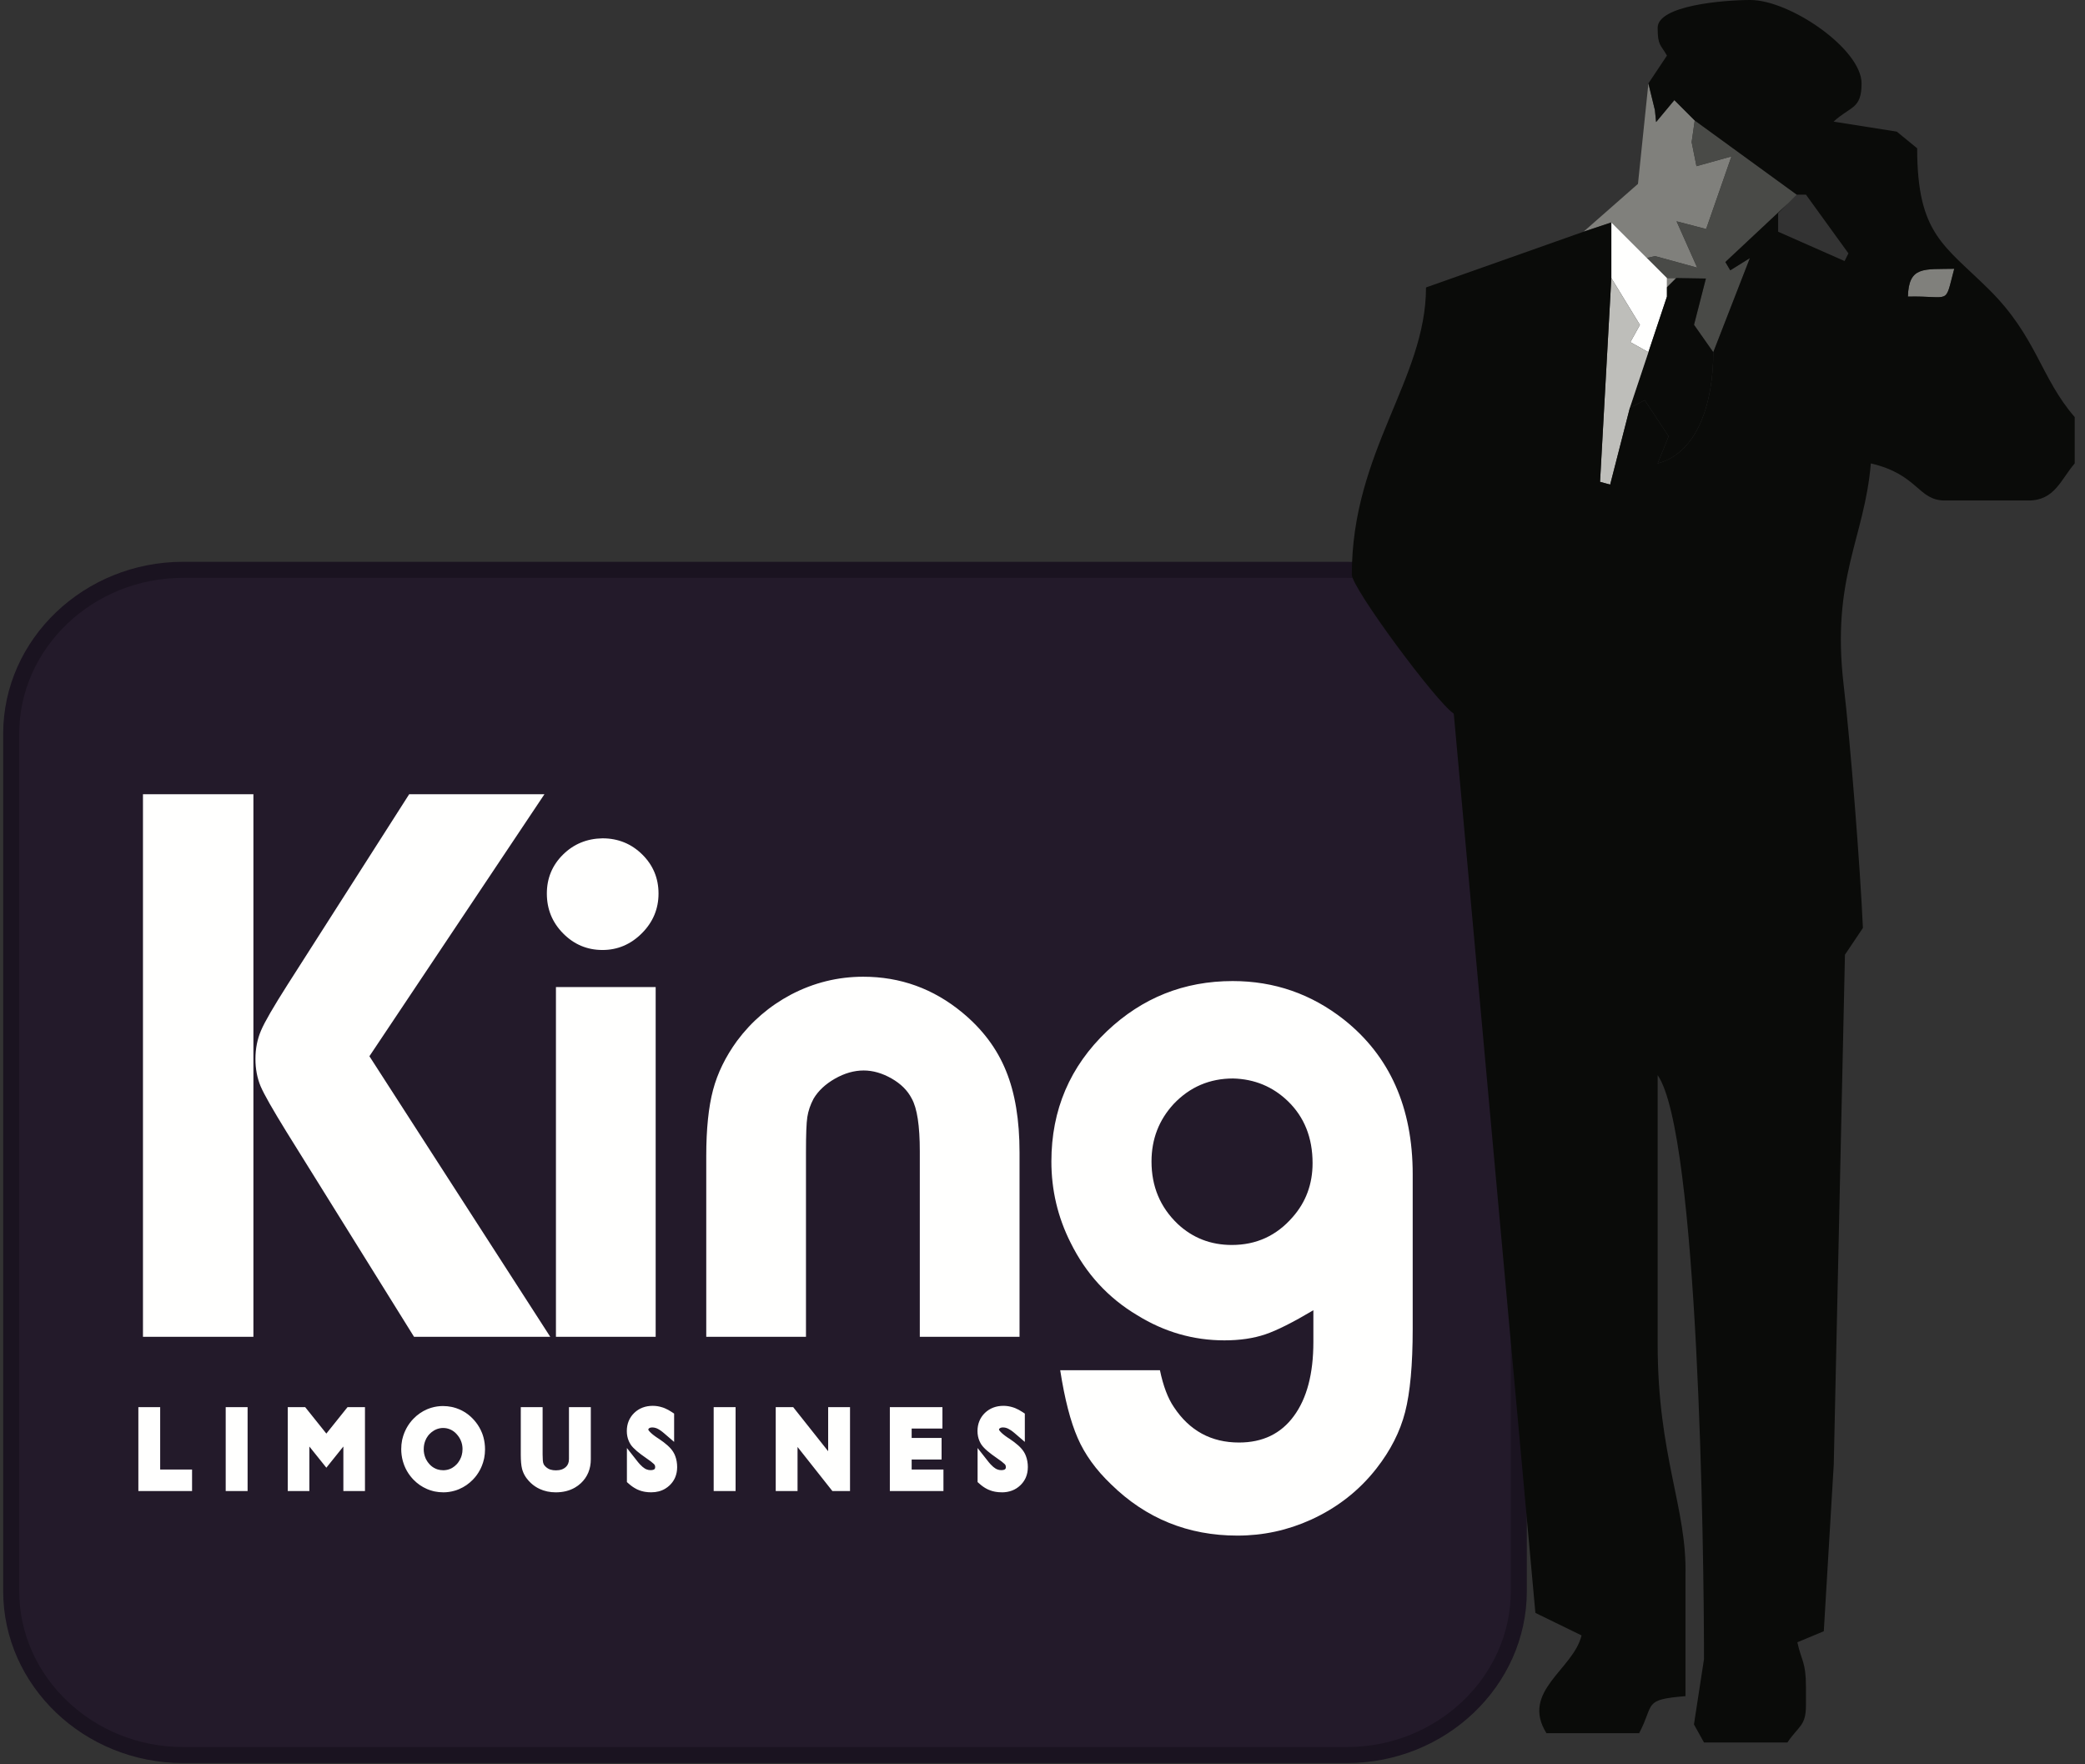 <?xml version="1.0" encoding="UTF-8"?>
<svg width="130px" height="110px" viewBox="0 0 130 110" version="1.1" xmlns="http://www.w3.org/2000/svg" xmlns:xlink="http://www.w3.org/1999/xlink">
    <rect x="0" y="0" width="130" height="110" fill="#333333" stroke="none"/>
    <title>Logo King </title>
    <g id="Page-1" stroke="none" stroke-width="1" fill="none" fill-rule="evenodd">
        <g id="Logo-King-" transform="translate(0.698, 0)">
            <path d="M10.715,35.527 L83.285,35.527 C89.178,35.527 94,40.129 94,45.751 L94,99.198 C94,104.82 89.177,109.422 83.285,109.422 L10.715,109.422 C4.823,109.422 0,104.821 0,99.198 L0,45.751 C0,40.127 4.822,35.527 10.715,35.527" id="Fill-1" stroke="#1A1320" fill="#231A2A"></path>
            <path d="M15.102,83.347 L8.216,83.347 L8.216,49.518 L15.102,49.518 L15.102,83.347 Z M33.611,83.347 L25.118,83.347 L17.158,70.556 C16.303,69.169 15.762,68.222 15.55,67.722 C15.339,67.215 15.229,66.648 15.229,66.022 C15.229,65.379 15.347,64.787 15.576,64.254 C15.804,63.713 16.362,62.757 17.234,61.386 L24.814,49.518 L33.248,49.518 L22.335,65.853 L33.611,83.347 Z M40.183,61.539 L40.183,83.347 L33.965,83.347 L33.965,61.539 L40.183,61.539 Z M36.867,52.267 C37.84,52.267 38.669,52.606 39.346,53.274 C40.022,53.942 40.361,54.754 40.361,55.71 C40.361,56.666 40.014,57.495 39.32,58.189 C38.626,58.882 37.806,59.229 36.867,59.229 C35.911,59.229 35.09,58.882 34.414,58.197 C33.737,57.512 33.398,56.683 33.398,55.71 C33.398,54.754 33.737,53.942 34.405,53.282 C35.073,52.622 35.894,52.284 36.867,52.267 Z M62.87,83.347 L56.652,83.347 L56.652,71.774 C56.652,70.184 56.483,69.093 56.153,68.501 C55.891,67.985 55.468,67.57 54.892,67.24 C54.309,66.91 53.733,66.741 53.15,66.741 C52.557,66.741 51.965,66.91 51.365,67.249 C50.773,67.587 50.324,68.002 50.028,68.501 C49.825,68.882 49.698,69.262 49.639,69.643 C49.58,70.024 49.555,70.751 49.555,71.825 L49.555,83.347 L43.337,83.347 L43.337,72.07 C43.337,70.387 43.48,69.017 43.76,67.959 C44.039,66.902 44.538,65.887 45.249,64.905 C46.154,63.687 47.279,62.723 48.615,62.012 C50.037,61.268 51.543,60.896 53.124,60.896 C55.442,60.896 57.498,61.64 59.3,63.129 C60.56,64.169 61.465,65.379 62.024,66.758 C62.591,68.137 62.87,69.829 62.87,71.851 L62.87,83.347 Z M65.406,85.428 L71.624,85.428 C71.827,86.401 72.114,87.171 72.495,87.729 C73.468,89.201 74.822,89.937 76.555,89.937 C78.028,89.937 79.17,89.387 79.973,88.287 C80.785,87.188 81.191,85.648 81.191,83.668 L81.191,81.689 C79.922,82.442 78.916,82.95 78.188,83.195 C77.461,83.44 76.615,83.567 75.642,83.567 C73.705,83.567 71.894,83.043 70.211,82.002 C68.392,80.919 67.005,79.405 66.049,77.468 C65.254,75.886 64.856,74.202 64.856,72.418 C64.856,69.194 66.015,66.487 68.325,64.288 C70.524,62.207 73.129,61.166 76.158,61.166 C78.755,61.166 81.064,61.97 83.095,63.569 C85.954,65.836 87.384,69.05 87.384,73.213 L87.384,82.848 C87.384,85.098 87.223,86.832 86.91,88.042 C86.597,89.26 86.004,90.428 85.125,91.553 C84.042,92.94 82.672,94.006 81.039,94.75 C79.584,95.41 78.061,95.74 76.454,95.74 C73.383,95.74 70.752,94.674 68.579,92.543 C67.631,91.638 66.937,90.673 66.497,89.658 C66.049,88.634 65.685,87.23 65.406,85.428 Z M76.183,67.24 C74.728,67.24 73.493,67.765 72.487,68.822 C71.565,69.82 71.099,71.013 71.099,72.418 C71.099,73.974 71.641,75.268 72.732,76.309 C73.663,77.18 74.788,77.62 76.107,77.62 C77.63,77.62 78.891,77.045 79.897,75.886 C80.726,74.947 81.141,73.822 81.141,72.519 C81.141,70.929 80.625,69.643 79.601,68.653 C78.662,67.748 77.52,67.274 76.183,67.24 L76.183,67.24 Z" id="Fill-129" fill="#FFFFFE"></path>
            <polygon id="Fill-131" fill="#80807C" points="104.969 7.512 103.698 6.241 102.561 7.608 102.486 6.867 102.08 5.201 101.43 11.464 98.035 14.447 99.769 13.869 103.236 17.336 103.236 17.913 103.814 17.336 103.236 17.336 101.984 16.084 102.5 15.969 105.123 16.688 103.836 13.798 105.68 14.28 107.258 9.753 105.077 10.36 104.776 8.861"></polygon>
            <polygon id="Fill-132" fill="#494A47" points="110.748 12.713 110.17 13.291 110.17 14.447 110.17 13.291 110.748 12.713 111.326 12.135 111.903 12.135 111.326 12.135 104.969 7.512 104.776 8.861 105.077 10.36 107.258 9.753 105.68 14.28 103.836 13.798 105.123 16.688 102.5 15.969 101.984 16.084 103.236 17.336 103.814 17.336 105.665 17.366 104.925 20.25 106.125 21.959 108.407 16.093 107.184 16.855 106.878 16.336"></polygon>
            <polygon id="Fill-133" fill="#FFFFFE" points="99.769 17.336 101.552 20.256 100.954 21.332 102.08 21.959 103.236 18.492 103.236 17.913 103.236 17.336 99.769 13.869"></polygon>
            <path d="M118.26,18.492 C120.992,18.431 120.529,19.079 121.149,16.758 C119.258,16.8 118.313,16.573 118.26,18.492" id="Fill-134" fill="#80807C"></path>
            <path d="M103.236,17.913 L103.236,18.492 L102.08,21.959 L100.924,25.426 L101.849,24.948 L103.343,27.201 L102.657,28.893 C105.152,28.227 106.125,25.125 106.125,21.959 L104.925,20.25 L105.665,17.366 L103.814,17.336 L103.236,17.913 Z" id="Fill-135" fill="#0A0B09"></path>
            <polygon id="Fill-136" fill="#BEBEBA" points="100.924 25.426 102.08 21.959 103.236 18.492 102.08 21.959 100.954 21.332 101.552 20.256 99.769 17.336 99.065 30.04 99.696 30.214"></polygon>
            <path d="M118.26,18.492 C118.313,16.573 119.258,16.8 121.149,16.758 C120.529,19.079 120.992,18.431 118.26,18.492 Z M110.17,14.447 L110.17,13.291 L110.748,12.713 L106.878,16.336 L107.184,16.855 L108.407,16.093 L106.125,21.959 C106.125,25.125 105.152,28.227 102.657,28.893 L103.343,27.201 L101.849,24.948 L100.924,25.426 L99.696,30.214 L99.065,30.04 L99.769,17.336 L99.769,13.869 L98.035,14.447 L88.214,17.922 C88.211,23.661 83.588,28.137 83.588,35.828 C83.588,36.658 88.825,43.746 89.945,44.495 L95.034,100.559 L97.912,101.963 C97.394,104.103 94.097,105.441 95.723,108.06 L101.502,108.06 C102.481,106.211 101.71,105.972 104.391,105.749 L104.391,102.86 L104.391,98.237 C104.501,94.039 102.657,90.808 102.657,83.79 C102.658,78.204 102.657,72.618 102.657,67.032 C105.201,70.693 105.547,96.659 105.547,103.438 L104.92,107.513 L105.547,108.638 L110.748,108.638 C111.446,107.596 111.903,107.622 111.903,106.327 L111.903,105.171 C111.903,103.61 111.627,103.578 111.367,102.39 L113.016,101.703 L113.637,91.302 L114.335,59.523 L115.455,57.856 C115.288,54.098 114.681,46.343 114.256,42.721 C113.468,36.011 115.557,33.597 115.949,28.893 C118.928,29.587 118.871,31.205 120.571,31.205 L125.772,31.205 C127.422,31.205 127.79,29.896 128.661,28.893 L128.661,26.004 C126.528,23.549 126.298,21.002 123.322,18.053 C120.524,15.281 118.838,14.606 118.838,9.246 L117.566,8.206 L113.626,7.583 C114.677,6.608 115.371,6.821 115.371,5.201 C115.371,3.059 110.913,0 108.436,0 C106.741,0 102.657,0.345 102.657,1.734 C102.657,2.849 102.84,2.762 103.236,3.467 L102.08,5.201 L102.486,6.867 L102.561,7.608 L103.698,6.241 L104.969,7.512 L111.326,12.135 L111.903,12.135 L114.552,15.796 L114.311,16.276 L110.17,14.447 Z" id="Fill-137" fill="#0A0B09"></path>
            <path d="M7.929,92.579 L7.929,88.115 L7.929,87.731 L8.313,87.731 L8.904,87.731 L9.289,87.731 L9.289,88.115 L9.289,91.621 L10.893,91.621 L11.277,91.621 L11.277,92.005 L11.277,92.579 L11.277,92.963 L10.893,92.963 L8.313,92.963 L7.929,92.963 L7.929,92.579 Z M13.375,92.579 L13.375,88.115 L13.375,87.731 L13.759,87.731 L14.356,87.731 L14.74,87.731 L14.74,88.115 L14.74,92.579 L14.74,92.963 L14.356,92.963 L13.759,92.963 L13.375,92.963 L13.375,92.579 Z M17.244,92.579 L17.244,88.115 L17.244,87.731 L17.628,87.731 L18.148,87.731 L18.331,87.731 L18.446,87.875 L19.65,89.379 L20.855,87.875 L20.971,87.731 L21.154,87.731 L21.674,87.731 L22.058,87.731 L22.058,88.115 L22.058,92.579 L22.058,92.963 L21.674,92.963 L21.095,92.963 L20.711,92.963 L20.711,92.579 L20.711,90.185 L19.949,91.134 L19.65,91.507 L19.352,91.134 L18.591,90.186 L18.591,92.579 L18.591,92.963 L18.207,92.963 L17.628,92.963 L17.244,92.963 L17.244,92.579 Z M25.722,90.352 L25.722,90.355 L25.721,90.355 C25.721,90.443 25.729,90.531 25.745,90.617 L25.754,90.66 C25.769,90.731 25.79,90.799 25.815,90.864 L25.816,90.867 L25.817,90.867 C25.829,90.898 25.838,90.921 25.843,90.933 C25.855,90.959 25.865,90.98 25.874,90.997 C25.928,91.102 25.997,91.2 26.081,91.29 L26.084,91.293 C26.14,91.354 26.2,91.408 26.262,91.452 C26.324,91.497 26.392,91.535 26.466,91.568 L26.468,91.569 L26.469,91.57 L26.469,91.569 C26.494,91.58 26.515,91.588 26.532,91.595 C26.549,91.601 26.57,91.608 26.595,91.616 C26.699,91.648 26.81,91.664 26.927,91.664 L26.93,91.664 L26.93,91.666 C27.011,91.666 27.091,91.657 27.169,91.641 L27.206,91.633 L27.207,91.633 C27.27,91.618 27.331,91.597 27.39,91.572 L27.39,91.571 C27.422,91.556 27.442,91.547 27.45,91.543 C27.46,91.538 27.479,91.528 27.506,91.512 C27.605,91.453 27.695,91.38 27.776,91.293 L27.776,91.293 L27.777,91.292 L27.779,91.289 C27.795,91.271 27.811,91.253 27.826,91.236 L27.826,91.236 C27.84,91.218 27.855,91.199 27.87,91.179 L27.871,91.18 C27.942,91.085 28,90.979 28.046,90.864 L28.047,90.859 L28.048,90.857 L28.048,90.857 C28.055,90.84 28.062,90.819 28.07,90.794 L28.07,90.793 C28.078,90.767 28.086,90.745 28.091,90.725 L28.092,90.724 C28.124,90.609 28.14,90.484 28.14,90.352 L28.14,90.349 L28.141,90.349 C28.141,90.261 28.133,90.173 28.117,90.087 C28.116,90.081 28.115,90.08 28.108,90.047 C28.093,89.977 28.073,89.91 28.047,89.846 C28.017,89.768 27.979,89.693 27.933,89.62 C27.886,89.546 27.831,89.475 27.77,89.409 L27.769,89.407 C27.712,89.344 27.651,89.289 27.587,89.243 C27.525,89.197 27.456,89.158 27.383,89.125 C27.313,89.094 27.239,89.07 27.162,89.053 C27.088,89.038 27.009,89.03 26.927,89.03 C26.85,89.03 26.775,89.038 26.702,89.054 C26.627,89.07 26.554,89.094 26.485,89.124 L26.485,89.125 L26.484,89.125 L26.48,89.127 C26.463,89.134 26.443,89.144 26.419,89.157 C26.394,89.169 26.374,89.18 26.36,89.188 L26.36,89.189 C26.259,89.249 26.166,89.322 26.083,89.408 L26.083,89.408 L26.082,89.409 L26.076,89.417 C26.061,89.432 26.046,89.449 26.03,89.467 C26.017,89.483 26.002,89.501 25.988,89.52 C25.917,89.612 25.86,89.716 25.816,89.83 L25.816,89.832 C25.783,89.918 25.759,90.002 25.745,90.083 C25.73,90.165 25.722,90.254 25.722,90.352 Z M24.318,90.329 L24.318,90.326 L24.32,90.326 C24.32,90.149 24.336,89.978 24.369,89.814 C24.372,89.796 24.378,89.767 24.386,89.732 C24.419,89.59 24.463,89.452 24.517,89.318 L24.517,89.319 C24.534,89.278 24.553,89.233 24.577,89.183 C24.601,89.131 24.622,89.087 24.642,89.052 L24.642,89.052 C24.761,88.831 24.908,88.63 25.082,88.452 C25.205,88.325 25.338,88.212 25.479,88.114 C25.623,88.015 25.772,87.932 25.928,87.865 L25.929,87.865 L25.931,87.864 C25.969,87.848 26.014,87.831 26.066,87.812 C26.122,87.792 26.167,87.777 26.201,87.767 L26.202,87.767 C26.437,87.697 26.679,87.662 26.927,87.662 L26.93,87.662 L26.93,87.663 C27.106,87.663 27.278,87.68 27.445,87.714 C27.471,87.719 27.499,87.725 27.528,87.733 L27.528,87.731 C27.666,87.764 27.802,87.809 27.938,87.867 L27.939,87.868 C27.983,87.886 28.027,87.907 28.071,87.928 C28.113,87.949 28.156,87.972 28.198,87.996 C28.411,88.117 28.604,88.268 28.777,88.448 L28.777,88.447 L28.778,88.448 L28.782,88.454 L28.783,88.455 C28.817,88.49 28.851,88.527 28.884,88.565 C28.914,88.6 28.945,88.638 28.978,88.68 C29.134,88.88 29.258,89.097 29.351,89.329 L29.352,89.328 L29.353,89.331 L29.354,89.334 C29.373,89.383 29.39,89.429 29.404,89.471 C29.418,89.515 29.433,89.562 29.446,89.612 C29.511,89.854 29.544,90.107 29.544,90.372 L29.544,90.374 L29.543,90.374 C29.542,90.553 29.526,90.726 29.494,90.892 C29.492,90.901 29.486,90.928 29.476,90.973 L29.476,90.975 C29.444,91.119 29.4,91.258 29.346,91.391 L29.346,91.391 C29.327,91.439 29.307,91.484 29.288,91.524 C29.271,91.561 29.249,91.605 29.222,91.655 C29.105,91.876 28.959,92.075 28.786,92.252 L28.785,92.254 C28.66,92.381 28.526,92.494 28.385,92.592 C28.244,92.689 28.094,92.772 27.935,92.839 L27.935,92.84 L27.933,92.841 C27.896,92.857 27.85,92.874 27.798,92.893 L27.798,92.894 C27.761,92.908 27.715,92.922 27.661,92.938 C27.424,93.008 27.179,93.043 26.927,93.043 L26.924,93.043 L26.924,93.041 C26.75,93.041 26.579,93.023 26.413,92.989 C26.387,92.984 26.359,92.977 26.331,92.971 C26.191,92.937 26.055,92.892 25.924,92.836 L25.922,92.834 C25.762,92.765 25.612,92.681 25.474,92.586 C25.335,92.489 25.205,92.379 25.086,92.256 L25.085,92.257 L25.084,92.256 L25.079,92.25 C25.045,92.214 25.011,92.177 24.979,92.139 C24.947,92.102 24.915,92.064 24.884,92.024 C24.728,91.823 24.603,91.604 24.511,91.369 L24.511,91.368 L24.511,91.367 L24.51,91.367 C24.497,91.333 24.48,91.287 24.461,91.228 C24.439,91.164 24.425,91.117 24.417,91.087 C24.351,90.845 24.318,90.592 24.318,90.329 Z M32.158,87.731 L32.752,87.731 L33.134,87.731 L33.134,88.115 L33.134,90.677 L33.136,90.677 L33.136,90.686 L33.134,90.686 C33.134,90.807 33.138,90.917 33.145,91.016 L33.145,91.016 L33.149,91.063 L33.148,91.063 C33.153,91.117 33.159,91.159 33.166,91.19 L33.167,91.19 C33.176,91.228 33.187,91.261 33.2,91.287 C33.211,91.311 33.225,91.334 33.24,91.354 L33.24,91.354 C33.284,91.409 33.331,91.456 33.381,91.496 C33.431,91.535 33.483,91.567 33.537,91.592 L33.537,91.592 C33.547,91.596 33.563,91.603 33.585,91.611 L33.587,91.613 C33.594,91.615 33.611,91.621 33.638,91.628 C33.732,91.657 33.838,91.671 33.955,91.671 L33.957,91.671 L33.957,91.672 C34.092,91.672 34.214,91.654 34.322,91.617 L34.323,91.617 C34.338,91.612 34.353,91.606 34.369,91.599 C34.445,91.568 34.513,91.525 34.573,91.471 L34.574,91.471 C34.641,91.411 34.691,91.34 34.724,91.26 C34.759,91.177 34.777,91.078 34.777,90.964 L34.777,88.115 L34.777,87.731 L35.161,87.731 L35.755,87.731 L36.139,87.731 L36.139,88.115 L36.139,90.984 C36.139,91.281 36.088,91.555 35.985,91.805 C35.88,92.059 35.724,92.282 35.518,92.475 L35.516,92.476 L35.515,92.477 L35.515,92.477 C35.459,92.53 35.399,92.579 35.337,92.625 C35.276,92.67 35.211,92.712 35.143,92.751 L35.143,92.751 C34.804,92.945 34.408,93.043 33.955,93.043 C33.773,93.043 33.597,93.025 33.425,92.989 C33.253,92.952 33.09,92.898 32.938,92.826 L32.938,92.826 L32.937,92.825 L32.937,92.825 L32.935,92.824 L32.935,92.823 C32.889,92.802 32.846,92.78 32.807,92.758 C32.764,92.734 32.723,92.71 32.684,92.684 C32.481,92.552 32.303,92.384 32.15,92.183 L32.149,92.183 L32.147,92.18 L32.144,92.177 L32.143,92.175 L32.143,92.175 C32.127,92.153 32.11,92.131 32.094,92.108 C32.079,92.086 32.062,92.059 32.042,92.027 C31.958,91.888 31.895,91.741 31.854,91.585 C31.826,91.476 31.805,91.346 31.792,91.195 C31.78,91.052 31.773,90.888 31.773,90.703 L31.773,88.115 L31.774,87.731 L32.158,87.731 Z M38.39,92.232 L38.39,91.389 L38.39,90.279 L39.076,91.151 L39.077,91.153 L39.077,91.153 C39.088,91.167 39.11,91.193 39.144,91.231 C39.174,91.266 39.197,91.291 39.211,91.306 C39.32,91.422 39.421,91.507 39.511,91.561 L39.513,91.561 L39.513,91.56 C39.536,91.574 39.553,91.583 39.561,91.588 L39.562,91.587 C39.586,91.599 39.603,91.607 39.61,91.61 C39.692,91.644 39.778,91.66 39.867,91.66 L39.867,91.659 C39.932,91.659 39.986,91.652 40.029,91.639 L40.029,91.638 C40.061,91.628 40.087,91.615 40.105,91.599 C40.12,91.586 40.131,91.572 40.138,91.556 C40.146,91.535 40.151,91.506 40.151,91.468 L40.151,91.466 L40.153,91.466 C40.153,91.435 40.148,91.407 40.141,91.381 L40.14,91.381 C40.138,91.375 40.141,91.384 40.135,91.37 L40.135,91.368 C40.128,91.35 40.118,91.331 40.105,91.314 L40.105,91.314 C40.1,91.306 40.095,91.3 40.091,91.296 C40.086,91.291 40.075,91.279 40.055,91.261 C39.966,91.175 39.821,91.065 39.623,90.93 L39.62,90.928 C39.371,90.757 39.169,90.605 39.013,90.473 C38.837,90.323 38.709,90.19 38.63,90.072 L38.629,90.071 L38.628,90.069 L38.629,90.069 C38.606,90.035 38.585,90 38.564,89.962 C38.546,89.929 38.528,89.892 38.511,89.851 L38.51,89.851 C38.426,89.658 38.384,89.448 38.384,89.22 C38.384,88.997 38.422,88.791 38.499,88.602 L38.499,88.602 C38.577,88.41 38.693,88.239 38.846,88.091 L38.847,88.09 C38.999,87.943 39.175,87.832 39.374,87.757 C39.567,87.685 39.776,87.649 40.001,87.649 C40.199,87.649 40.395,87.68 40.593,87.743 L40.593,87.742 L40.595,87.742 L40.596,87.744 C40.64,87.758 40.668,87.767 40.678,87.771 L40.678,87.771 C40.702,87.78 40.728,87.79 40.757,87.802 L40.757,87.803 C40.891,87.858 41.025,87.93 41.16,88.019 L41.334,88.133 L41.334,88.339 L41.334,89.063 L41.334,89.899 L40.701,89.354 C40.623,89.287 40.546,89.228 40.472,89.177 C40.403,89.131 40.34,89.095 40.283,89.068 L40.283,89.068 L40.282,89.068 L40.282,89.068 L40.282,89.068 L40.281,89.067 L40.28,89.067 L40.28,89.067 C40.264,89.06 40.249,89.054 40.236,89.048 L40.236,89.048 L40.19,89.032 L40.191,89.032 C40.12,89.009 40.049,88.997 39.978,88.997 C39.922,88.997 39.876,89.003 39.84,89.015 C39.812,89.023 39.787,89.037 39.766,89.055 L39.765,89.055 C39.76,89.06 39.755,89.064 39.751,89.068 L39.752,89.068 L39.742,89.078 L39.742,89.078 C39.731,89.094 39.725,89.116 39.725,89.142 L39.726,89.142 C39.726,89.156 39.755,89.195 39.811,89.259 C39.911,89.37 40.07,89.499 40.287,89.644 L40.288,89.644 L40.292,89.647 L40.292,89.646 L40.294,89.647 L40.293,89.647 L40.348,89.683 L40.376,89.701 L40.38,89.703 C40.592,89.845 40.773,89.981 40.919,90.113 C41.076,90.253 41.196,90.39 41.277,90.523 L41.278,90.522 L41.278,90.524 L41.281,90.53 C41.305,90.569 41.327,90.608 41.346,90.648 L41.347,90.648 C41.362,90.678 41.38,90.719 41.4,90.773 C41.482,90.985 41.523,91.221 41.523,91.481 L41.523,91.483 L41.522,91.483 C41.521,91.703 41.483,91.907 41.406,92.093 C41.392,92.127 41.378,92.158 41.365,92.185 C41.29,92.337 41.189,92.474 41.063,92.596 L41.064,92.597 L41.063,92.598 L41.057,92.602 C41.013,92.644 40.969,92.682 40.923,92.717 C40.878,92.751 40.83,92.784 40.779,92.815 C40.527,92.966 40.236,93.041 39.906,93.041 L39.906,93.043 L39.902,93.043 L39.902,93.041 C39.766,93.041 39.639,93.031 39.52,93.011 L39.514,93.009 L39.465,93 L39.459,93 C39.356,92.98 39.256,92.951 39.16,92.915 L39.161,92.913 C39.125,92.9 39.094,92.887 39.067,92.876 L39.066,92.876 C39.031,92.86 38.999,92.845 38.971,92.831 L38.971,92.829 C38.815,92.749 38.664,92.645 38.521,92.518 L38.39,92.403 L38.39,92.232 Z M43.8,92.579 L43.8,88.115 L43.8,87.731 L44.184,87.731 L44.782,87.731 L45.166,87.731 L45.166,88.115 L45.166,92.579 L45.166,92.963 L44.782,92.963 L44.184,92.963 L43.8,92.963 L43.8,92.579 Z M47.669,92.579 L47.669,88.115 L47.669,87.731 L48.053,87.731 L48.573,87.731 L48.758,87.731 L48.873,87.877 L50.938,90.479 L50.938,88.115 L50.938,87.731 L51.323,87.731 L51.917,87.731 L52.301,87.731 L52.301,88.115 L52.301,92.579 L52.301,92.962 L51.917,92.962 L51.386,92.962 L51.201,92.962 L51.086,92.816 L49.029,90.214 L49.029,92.579 L49.029,92.963 L48.644,92.963 L48.053,92.963 L47.669,92.963 L47.669,92.579 Z M54.784,92.579 L54.784,88.115 L54.784,87.731 L55.168,87.731 L57.679,87.731 L58.063,87.731 L58.063,88.115 L58.063,88.683 L58.063,89.065 L57.679,89.065 L56.144,89.065 L56.144,89.652 L57.626,89.652 L58.01,89.652 L58.01,90.036 L58.01,90.613 L58.01,90.997 L57.626,90.997 L56.144,90.997 L56.144,91.621 L57.742,91.621 L58.126,91.621 L58.126,92.005 L58.126,92.579 L58.126,92.963 L57.742,92.963 L55.168,92.963 L54.784,92.963 L54.784,92.579 Z M60.255,92.232 L60.255,91.389 L60.255,90.279 L60.941,91.151 L60.942,91.153 L60.942,91.153 C60.953,91.167 60.975,91.193 61.009,91.231 C61.04,91.267 61.062,91.291 61.075,91.305 L61.076,91.306 C61.185,91.422 61.286,91.507 61.377,91.561 L61.379,91.561 L61.379,91.56 C61.403,91.575 61.419,91.584 61.427,91.588 C61.441,91.595 61.457,91.602 61.476,91.61 C61.558,91.644 61.643,91.66 61.732,91.66 L61.732,91.659 C61.798,91.659 61.852,91.652 61.895,91.638 C61.926,91.629 61.951,91.615 61.97,91.599 L61.969,91.599 C61.985,91.585 61.997,91.57 62.003,91.556 C62.012,91.535 62.017,91.506 62.017,91.468 L62.017,91.466 L62.018,91.466 C62.018,91.435 62.014,91.407 62.006,91.381 L62.005,91.381 C62.004,91.375 62.006,91.384 62.001,91.37 C61.993,91.349 61.984,91.331 61.974,91.316 L61.973,91.317 L61.973,91.316 L61.971,91.314 C61.965,91.306 61.96,91.3 61.956,91.296 C61.952,91.291 61.94,91.279 61.92,91.261 C61.831,91.175 61.687,91.065 61.488,90.93 L61.485,90.928 C61.236,90.757 61.034,90.605 60.879,90.473 C60.704,90.325 60.576,90.19 60.496,90.071 L60.494,90.071 L60.493,90.069 L60.494,90.069 C60.472,90.035 60.45,90 60.43,89.962 C60.412,89.929 60.394,89.892 60.376,89.851 L60.375,89.851 C60.291,89.658 60.249,89.448 60.249,89.22 C60.249,88.998 60.288,88.792 60.364,88.603 C60.442,88.41 60.558,88.24 60.711,88.091 L60.712,88.09 C60.865,87.943 61.04,87.832 61.239,87.757 C61.432,87.685 61.642,87.649 61.867,87.649 C62.064,87.649 62.26,87.68 62.458,87.743 L62.458,87.742 L62.46,87.742 L62.461,87.744 C62.498,87.755 62.526,87.765 62.542,87.771 C62.566,87.78 62.593,87.79 62.623,87.802 L62.622,87.803 C62.756,87.858 62.891,87.93 63.025,88.019 L63.2,88.133 L63.2,88.339 L63.2,89.063 L63.2,89.899 L62.565,89.353 C62.488,89.287 62.412,89.228 62.337,89.177 C62.269,89.132 62.207,89.096 62.151,89.069 L62.15,89.069 C62.095,89.044 62.041,89.025 61.99,89.013 C61.943,89.003 61.894,88.997 61.843,88.997 L61.841,88.997 L61.841,88.996 C61.789,88.996 61.744,89.002 61.704,89.015 L61.69,89.021 C61.668,89.029 61.648,89.041 61.631,89.055 L61.63,89.055 C61.625,89.06 61.621,89.064 61.617,89.068 L61.617,89.068 L61.608,89.078 L61.608,89.078 C61.596,89.094 61.59,89.116 61.59,89.142 L61.592,89.142 C61.592,89.156 61.62,89.195 61.677,89.259 C61.776,89.37 61.935,89.499 62.152,89.644 L62.153,89.644 L62.157,89.647 L62.157,89.646 L62.159,89.647 L62.158,89.647 L62.211,89.681 L62.241,89.701 L62.246,89.703 C62.458,89.845 62.638,89.981 62.785,90.113 C62.941,90.253 63.061,90.39 63.142,90.523 L63.143,90.522 L63.144,90.524 L63.147,90.53 C63.175,90.577 63.198,90.617 63.213,90.648 C63.227,90.677 63.245,90.719 63.265,90.772 L63.266,90.772 C63.347,90.984 63.389,91.22 63.389,91.481 L63.389,91.483 L63.387,91.483 C63.387,91.703 63.348,91.907 63.272,92.093 C63.255,92.133 63.241,92.164 63.23,92.187 L63.23,92.186 C63.154,92.339 63.051,92.478 62.923,92.601 C62.77,92.749 62.595,92.86 62.398,92.934 C62.205,93.006 61.996,93.043 61.771,93.043 L61.768,93.043 L61.768,93.041 C61.632,93.041 61.504,93.031 61.386,93.011 L61.38,93.009 L61.331,93 L61.325,93 C61.222,92.98 61.122,92.951 61.026,92.915 L61.026,92.913 C60.991,92.9 60.959,92.887 60.932,92.876 L60.931,92.876 C60.896,92.86 60.865,92.845 60.837,92.831 C60.683,92.753 60.532,92.648 60.386,92.518 L60.255,92.403 L60.255,92.232 Z" id="Fill-140" fill="#FFFFFE"></path>
        </g>
    </g>
</svg>